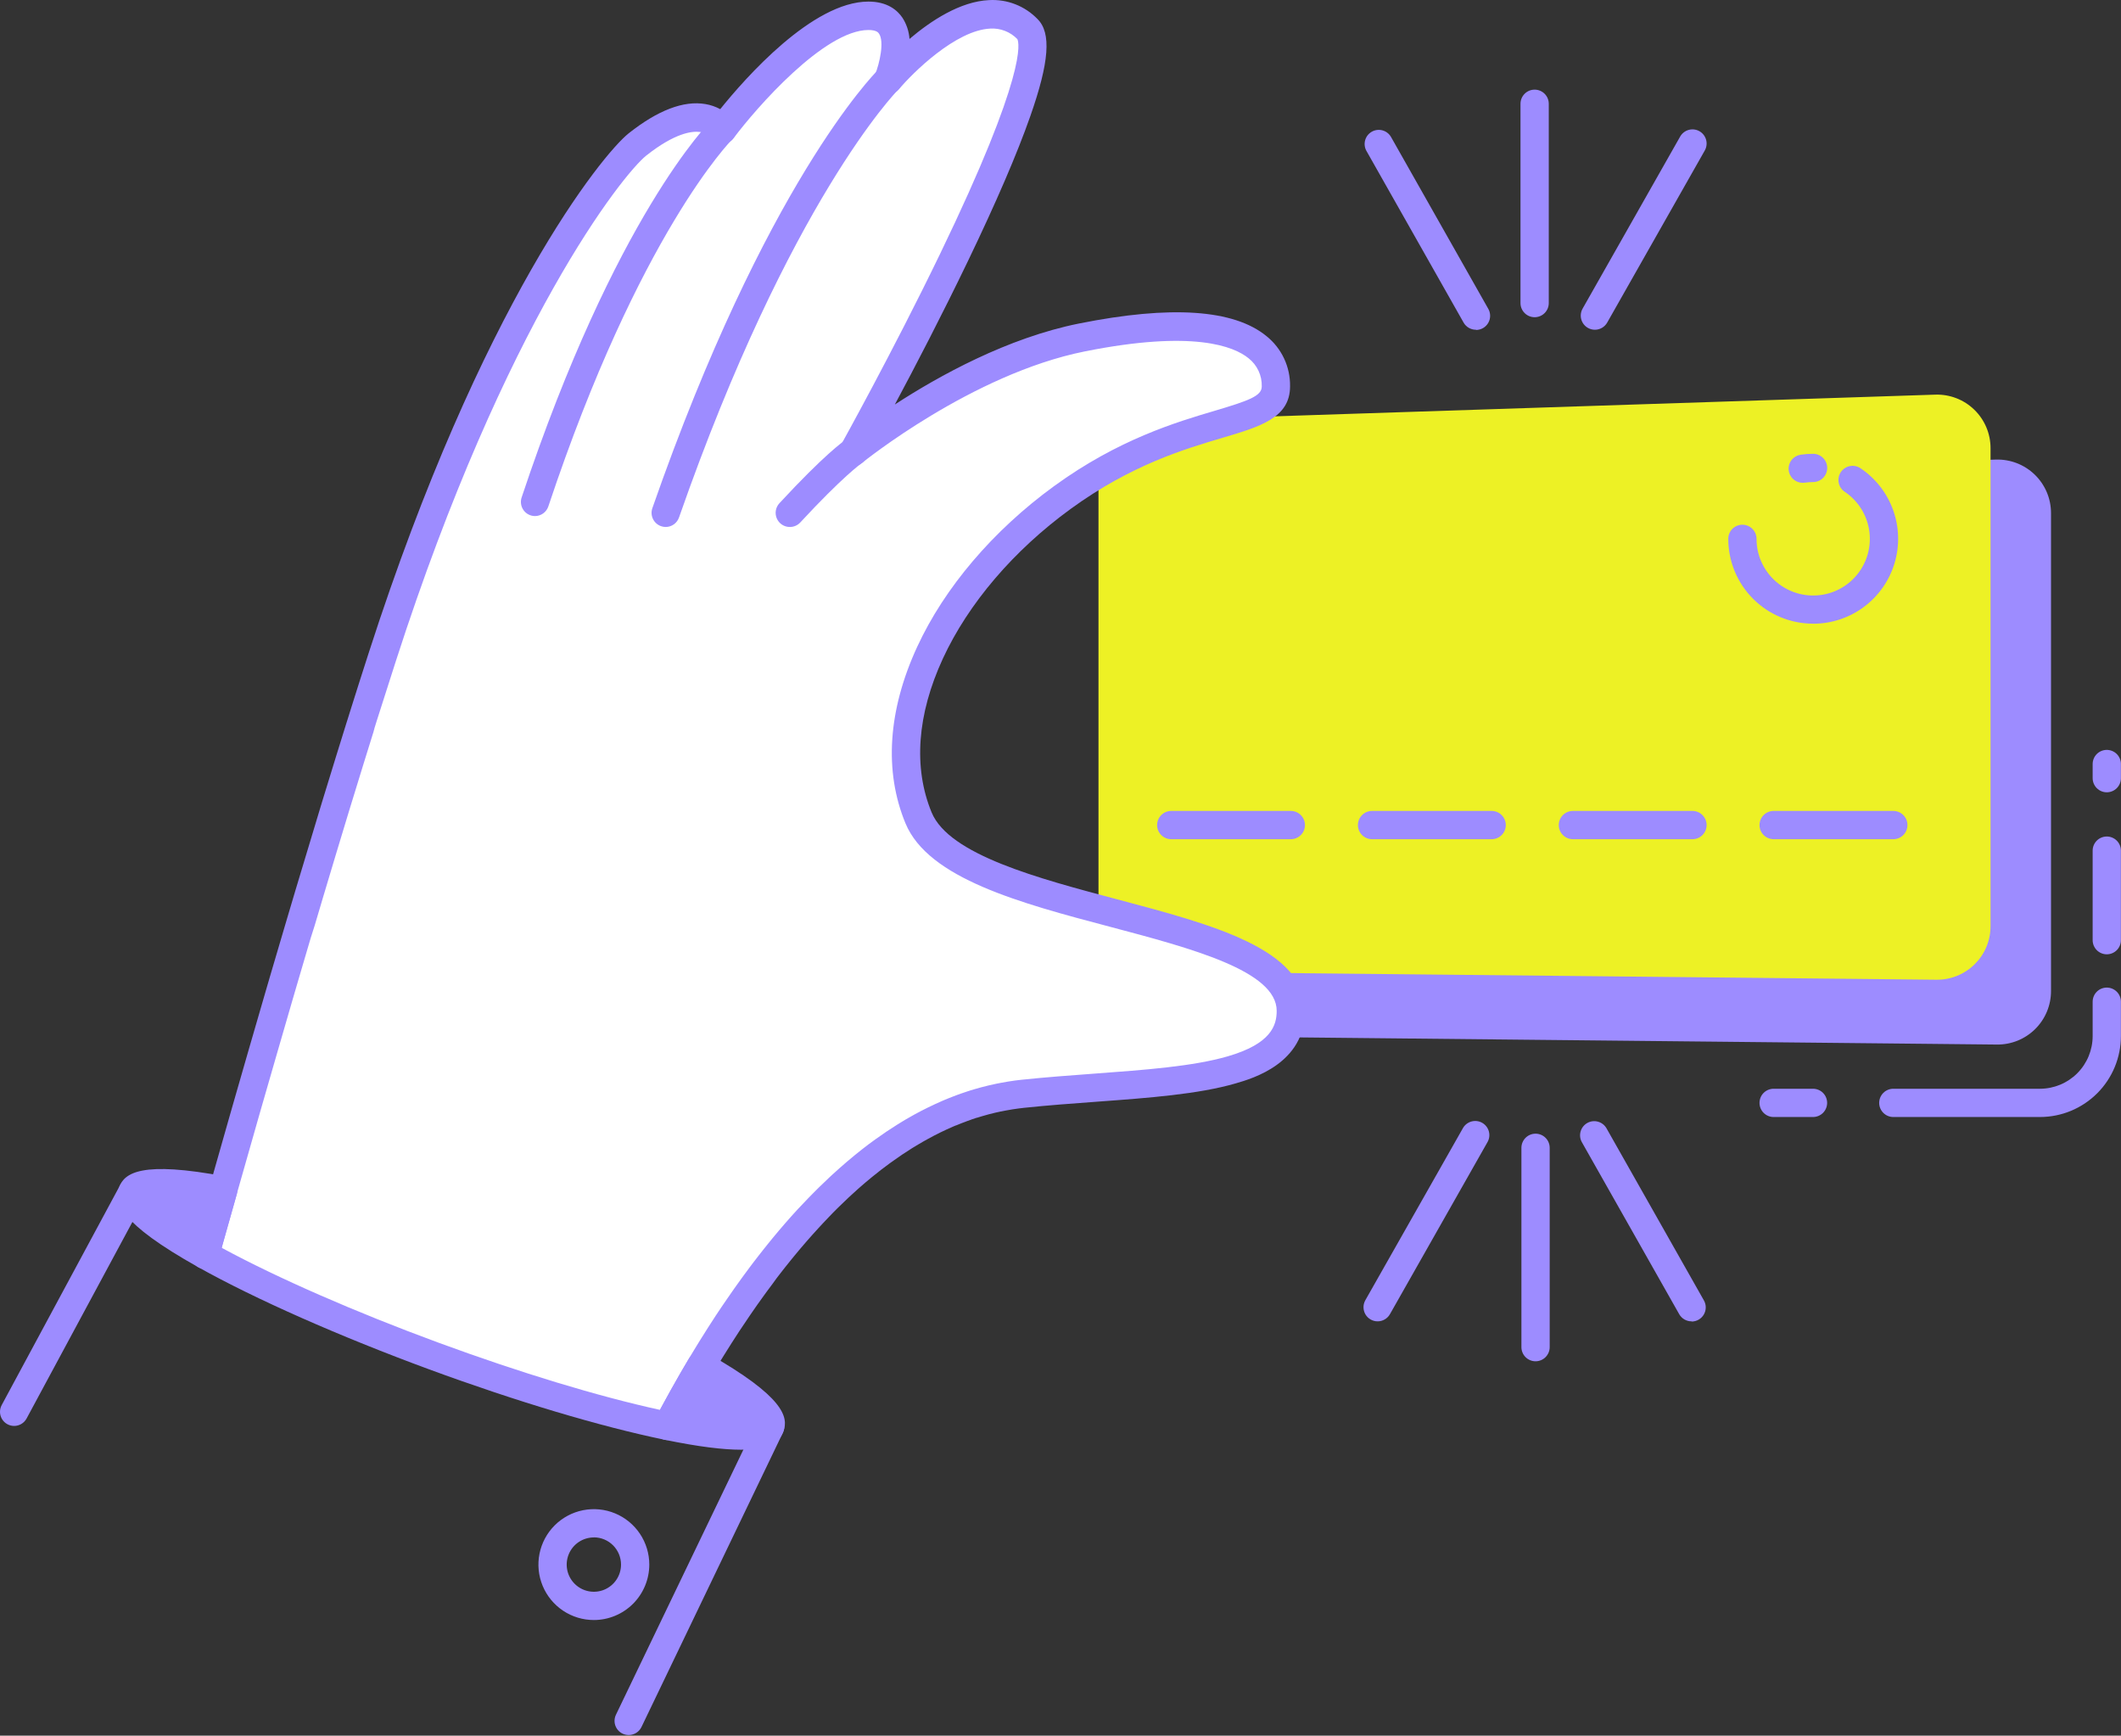 <svg width="1744" height="1427" viewBox="0 0 1744 1427" fill="none" xmlns="http://www.w3.org/2000/svg">
<rect x="0" y="0" width="1744" height="1427" fill="#333333" stroke="none"/>
<path d="M1641.94 858.8L996.41 852.19C984.82 852.07 973.75 847.38 965.6 839.14C957.45 830.91 952.88 819.79 952.88 808.2V442.934C952.88 431.503 957.32 420.519 965.28 412.31C973.24 404.101 984.08 399.313 995.5 398.961L1641.03 377.865C1646.92 377.673 1652.8 378.668 1658.3 380.79C1663.8 382.912 1668.82 386.119 1673.06 390.219C1677.29 394.319 1680.66 399.229 1682.97 404.658C1685.27 410.087 1686.45 415.922 1686.46 421.819V814.82C1686.46 820.65 1685.3 826.41 1683.06 831.78C1680.81 837.15 1677.53 842.02 1673.39 846.11C1669.25 850.2 1664.33 853.43 1658.94 855.61C1653.54 857.78 1647.76 858.87 1641.94 858.8Z" fill="#9D8CFF"/>
<path d="M1592.29 805.49L946.78 798.88C935.19 798.76 924.12 794.07 915.97 785.83C907.82 777.6 903.24 766.48 903.24 754.89V389.624C903.24 378.194 907.68 367.213 915.64 359.005C923.59 350.798 934.43 346.008 945.85 345.651L1591.33 324.459C1597.22 324.269 1603.09 325.266 1608.59 327.391C1614.09 329.515 1619.11 332.724 1623.34 336.826C1627.58 340.928 1630.95 345.84 1633.25 351.269C1635.55 356.699 1636.73 362.535 1636.73 368.431V761.51C1636.73 767.33 1635.58 773.08 1633.34 778.45C1631.1 783.82 1627.82 788.68 1623.69 792.77C1619.56 796.86 1614.65 800.09 1609.26 802.27C1603.88 804.46 1598.11 805.55 1592.29 805.49Z" fill="#EDF125"/>
<path d="M1061.38 689.976H963.05C959.97 689.976 957.02 688.752 954.84 686.572C952.66 684.392 951.43 681.436 951.43 678.353C951.43 675.271 952.66 672.314 954.84 670.135C957.02 667.955 959.97 666.73 963.05 666.73H1061.38C1064.47 666.73 1067.42 667.955 1069.6 670.135C1071.78 672.314 1073.01 675.271 1073.01 678.353C1073.01 681.436 1071.78 684.392 1069.6 686.572C1067.42 688.752 1064.47 689.976 1061.38 689.976ZM1226.52 689.976H1128.18C1125.09 689.976 1122.14 688.752 1119.96 686.572C1117.78 684.392 1116.55 681.436 1116.55 678.353C1116.55 675.271 1117.78 672.314 1119.96 670.135C1122.14 667.955 1125.09 666.73 1128.18 666.73H1226.52C1229.61 666.73 1232.56 667.955 1234.74 670.135C1236.92 672.314 1238.15 675.271 1238.15 678.353C1238.15 681.436 1236.92 684.392 1234.74 686.572C1232.56 688.752 1229.61 689.976 1226.52 689.976ZM1391.65 689.976H1293.32C1290.23 689.976 1287.28 688.752 1285.1 686.572C1282.92 684.392 1281.69 681.436 1281.69 678.353C1281.69 675.271 1282.92 672.314 1285.1 670.135C1287.28 667.955 1290.23 666.73 1293.32 666.73H1391.65C1394.73 666.73 1397.68 667.955 1399.86 670.135C1402.04 672.314 1403.27 675.271 1403.27 678.353C1403.27 681.436 1402.04 684.392 1399.86 686.572C1397.68 688.752 1394.73 689.976 1391.65 689.976ZM1556.79 689.976H1458.38C1455.3 689.976 1452.34 688.752 1450.16 686.572C1447.98 684.392 1446.76 681.436 1446.76 678.353C1446.76 675.271 1447.98 672.314 1450.16 670.135C1452.34 667.955 1455.3 666.73 1458.38 666.73H1556.79C1559.87 666.73 1562.83 667.955 1565.01 670.135C1567.19 672.314 1568.41 675.271 1568.41 678.353C1568.41 681.436 1567.19 684.392 1565.01 686.572C1562.83 688.752 1559.87 689.976 1556.79 689.976ZM1482.32 396.965C1479.38 396.972 1476.54 395.862 1474.39 393.86C1472.23 391.858 1470.92 389.113 1470.7 386.178C1470.49 383.243 1471.4 380.337 1473.25 378.046C1475.1 375.756 1477.74 374.251 1480.66 373.836C1484.02 373.348 1487.41 373.102 1490.81 373.1C1493.89 373.1 1496.85 374.324 1499.03 376.504C1501.21 378.684 1502.43 381.64 1502.43 384.723C1502.43 387.805 1501.21 390.762 1499.03 392.941C1496.85 395.121 1493.89 396.345 1490.81 396.345C1488.53 396.348 1486.26 396.516 1484.01 396.849C1483.45 396.926 1482.89 396.965 1482.32 396.965ZM1490.81 512.767C1472.31 512.767 1454.57 505.42 1441.5 492.342C1428.42 479.264 1421.07 461.526 1421.07 443.03C1421.07 439.948 1422.29 436.992 1424.47 434.812C1426.65 432.632 1429.61 431.408 1432.69 431.408C1435.78 431.408 1438.73 432.632 1440.91 434.812C1443.09 436.992 1444.32 439.948 1444.32 443.03C1444.29 450.217 1445.95 457.308 1449.16 463.738C1452.33 470.133 1456.93 475.713 1462.6 480.048C1468.28 484.382 1474.87 487.356 1481.87 488.738C1488.88 490.12 1496.1 489.874 1503 488.019C1509.89 486.164 1516.27 482.749 1521.63 478.039C1526.99 473.329 1531.21 467.449 1533.94 460.853C1536.67 454.258 1537.85 447.122 1537.38 439.999C1536.92 432.875 1534.82 425.954 1531.26 419.768C1527.69 413.583 1522.75 408.3 1516.82 404.327C1514.25 402.608 1512.47 399.939 1511.87 396.908C1511.27 393.876 1511.9 390.73 1513.62 388.161C1515.34 385.592 1518 383.811 1521.04 383.21C1524.07 382.609 1527.21 383.237 1529.78 384.955C1542.22 393.29 1551.66 405.404 1556.69 419.509C1561.72 433.613 1562.08 448.962 1557.73 463.29C1553.37 477.617 1544.52 490.165 1532.49 499.08C1520.46 507.996 1505.88 512.808 1490.9 512.806L1490.81 512.767Z" fill="#9D8CFF"/>
<path d="M1061.38 831.12C1061.38 894.44 945.97 888.2 840.86 899.32L836.211 899.88C832.466 900.37 828.747 900.96 825.053 901.65C823.872 901.86 822.709 902.11 821.547 902.34L820.172 902.63C818.564 902.96 816.976 903.33 815.387 903.72C811.732 904.6 808.091 905.57 804.462 906.63L801.479 907.56L800.006 908L799.115 908.31C797.933 908.68 796.771 909.07 795.59 909.47L794.699 909.78L790.921 911.12L786.834 912.67L784.625 913.54L781.642 914.78L779.124 915.85C771.724 919.02 764.46 922.58 757.331 926.52L753.67 928.55C751.733 929.72 749.641 930.88 747.665 932.1C746.367 932.85 745.089 933.65 743.791 934.46C738.057 938.03 732.413 941.82 726.86 945.83L724.652 947.44C722.211 949.2 719.79 951.02 717.388 952.9L715.818 954.1C707.76 960.42 699.876 967.14 692.166 974.27L690.229 976.09C687.188 978.94 684.146 981.9 681.144 984.81C679.691 986.24 678.219 987.69 676.785 989.17C675.352 990.64 674.093 991.9 672.775 993.27C671.458 994.65 669.695 996.49 668.165 998.1L664.484 1001.97C657.511 1009.55 650.692 1017.47 644.048 1025.49C642.808 1027 641.568 1028.53 640.348 1030.06C639.127 1031.59 637.888 1033.12 636.648 1034.67C635.408 1036.22 634.207 1037.75 633.006 1039.32C631.805 1040.89 630.759 1042.21 629.635 1043.68L629.17 1044.28L625.916 1048.6C624.405 1050.53 622.914 1052.61 621.441 1054.62C620.55 1055.84 619.64 1057.08 618.768 1058.3C614.894 1063.57 611.142 1068.89 607.513 1074.26C604.433 1078.72 601.431 1083.2 598.467 1087.71C594.076 1094.4 589.776 1101.13 585.566 1107.91C584.558 1109.54 583.532 1111.17 582.563 1112.79C581.594 1114.42 580.51 1116.17 579.502 1117.85C578.495 1119.54 577.449 1121.22 576.461 1122.91C575.221 1124.96 574.02 1127.01 572.819 1129.09C571.618 1131.16 570.495 1132.96 569.352 1135.01C562.184 1147.46 555.346 1159.87 548.838 1172.25C498.588 1161.9 430.517 1141.89 357.061 1114.87C280.777 1086.84 213.83 1056.75 168.714 1031.57C169.14 1030.1 169.547 1028.63 169.973 1027.13L171.91 1020.35C172.666 1017.6 173.44 1014.87 174.215 1012.08C174.855 1009.89 175.455 1007.72 176.152 1005.52C176.966 1002.61 177.799 999.7 178.632 996.74C179.659 993.06 180.724 989.38 181.77 985.68C182.409 983.36 183.068 981.03 183.707 978.69C189.092 959.64 194.652 940.12 200.328 920.26C201.18 917.3 202.013 914.35 202.866 911.37C211.389 881.6 220.203 851.11 229.152 820.42L233.22 806.49C236.01 796.94 238.819 787.43 241.628 777.88C242.325 775.54 243.042 773.16 243.739 770.79C244.01 769.86 244.262 768.86 244.533 768.04C246.354 761.87 248.182 755.7 250.015 749.54C251.41 744.82 252.824 740.09 254.219 735.38C261.251 711.847 268.283 688.427 275.295 665.413C276.012 663.128 276.709 660.803 277.406 658.517C280.893 647.049 284.387 635.691 287.886 624.443C289.281 619.949 290.656 615.455 292.051 610.999L292.38 609.953C293.672 605.859 294.963 601.779 296.255 597.711C296.468 596.994 296.7 596.277 296.933 595.56C297.669 593.178 298.424 590.776 299.18 588.412C304.345 571.818 309.511 555.617 314.677 539.81C407.659 251.351 506.453 133.012 524.43 118.638C576.229 77.552 594.302 106.221 594.302 106.221C594.302 106.221 664.174 12.851 714.404 12.851C752.043 12.851 730.521 65.735 730.521 65.735C730.521 65.735 801.711 -19.363 845.2 23.932C877.45 56.049 701.852 371.357 701.852 371.357C701.852 371.357 793.304 296.699 889.97 277.347C1010.84 253.133 1049.43 281.803 1049.43 317.64C1049.43 353.477 972.16 337.437 873.52 409.092C774.882 480.746 721.223 590.059 755.355 672.542C789.488 755.03 1061.38 749.72 1061.38 831.12Z" fill="white"/>
<path d="M548.8 1183.96C548.013 1183.96 547.228 1183.89 546.456 1183.73C493.475 1172.81 424.746 1152.27 352.936 1125.87C279.325 1098.75 210.014 1068.16 162.923 1041.8C160.635 1040.52 158.848 1038.5 157.853 1036.07C156.857 1033.64 156.712 1030.95 157.441 1028.43L158.138 1025.93L158.68 1024L159.726 1020.28L160.598 1017.2C161.334 1014.52 162.109 1011.75 162.903 1008.94C163.407 1007.16 163.93 1005.3 164.472 1003.42L164.763 1002.38C165.557 999.49 166.41 996.57 167.262 993.56L167.824 991.63C168.657 988.62 169.509 985.62 170.381 982.58C171.001 980.33 171.659 977.99 172.318 975.63C177.703 956.58 183.263 937.06 188.938 917.18L191.476 908.31C200.232 877.72 209.085 847.12 217.782 817.27C219.074 812.64 220.423 808.01 221.831 803.38C224.136 795.49 226.441 787.67 228.766 779.84L233.202 764.79C234.209 761.36 235.236 757.87 236.282 754.39L238.665 746.35C239.459 743.62 240.272 740.9 241.086 738.19L242.868 732.19C250.171 707.74 257.261 684.165 263.964 662.14L266.075 655.243C269.588 643.737 273.087 632.353 276.574 621.092L284.885 594.34C285.156 593.507 285.369 592.81 285.601 592.112C286.337 589.73 287.074 587.347 287.829 584.984C292.924 568.75 298.135 552.362 303.326 536.323C395.902 249.298 495.354 126.735 516.934 109.611C540.916 90.608 562.166 82.491 580.065 85.571C584.315 86.282 588.419 87.689 592.211 89.736C612.725 64.263 668.05 1.306 714.076 1.306C729.805 1.306 737.961 8.531 742.029 14.575C745.409 19.802 747.408 25.8 747.84 32.009C765.41 17.094 789.488 1.17 813.257 0.086C820.638 -0.341 828.024 0.833 834.908 3.528C841.793 6.223 848.013 10.375 853.143 15.699C864.552 27.05 862.828 50.955 847.138 95.606C836.425 126.174 819.185 166.253 795.842 214.739C774.689 258.693 752.237 301.91 735.791 332.575C772.267 308.845 828.502 277.735 887.37 265.957C962.73 250.867 1014.54 254.334 1041.37 276.36C1047.54 281.303 1052.49 287.595 1055.85 294.751C1059.21 301.906 1060.88 309.737 1060.75 317.64C1060.75 343.481 1036.38 350.707 1005.52 359.869C973.69 369.303 930.1 382.243 880.36 418.409C833.481 452.503 796.152 496.244 775.251 541.534C754.039 587.502 750.862 631.204 766.03 667.951C780.423 702.819 853.763 722.19 918.48 739.37C997.9 760.45 1073.03 780.34 1073.03 831.04C1073.03 874.2 1030.12 886.65 1016.04 890.74C985.24 899.67 944.52 902.67 901.4 905.83C881.89 907.26 861.724 908.74 842.101 910.81C840.655 910.96 839.202 911.14 837.742 911.33C834.217 911.78 830.717 912.34 827.243 913C826.139 913.19 825.016 913.42 823.873 913.66L822.904 913.87H822.536C821.064 914.18 819.611 914.51 818.139 914.88C814.729 915.67 811.262 916.6 807.775 917.63C806.865 917.88 806.012 918.13 805.16 918.42L804.811 918.54L803.823 918.83L803.494 918.95H803.165C802.952 919.04 802.777 919.08 802.564 919.16C801.557 919.47 800.569 919.8 799.6 920.15C799.349 920.15 799.116 920.32 798.864 920.38H799.019L798.535 920.55C797.334 920.98 796.133 921.39 794.951 921.83C793.77 922.28 792.414 922.78 791.077 923.3L788.965 924.14C788.016 924.51 787.028 924.89 786.195 925.28H785.982L783.832 926.19C776.762 929.23 769.768 932.66 762.95 936.42L759.463 938.36C757.526 939.48 755.589 940.58 753.652 941.75C752.334 942.52 751.133 943.28 749.913 944.03C744.334 947.52 738.852 951.2 733.602 955L731.549 956.47C729.05 958.4 726.706 960.07 724.459 961.79L724.304 961.93L723.142 962.82L722.948 962.98C715.199 969.02 707.451 975.59 699.974 982.54L699.819 982.68L698.695 983.72L697.959 984.38C694.976 987.17 691.993 990.04 689.184 992.81L684.98 997.01C683.585 998.41 682.307 999.72 681.106 1001.06C679.905 1002.4 678.084 1004.22 676.592 1005.81C675.391 1007.08 674.19 1008.36 673.009 1009.68C666.326 1016.95 659.584 1024.69 652.998 1032.71C651.778 1034.19 650.615 1035.64 649.434 1037.09L649.298 1037.27C648.388 1038.37 647.497 1039.49 646.606 1040.62L645.501 1041.99L642.15 1046.29L639.981 1049.08L638.799 1050.63L638.586 1050.9L635.099 1055.71C633.646 1057.64 632.193 1059.58 630.76 1061.52C629.849 1062.76 628.978 1063.94 628.145 1065.12C624.522 1070.1 620.784 1075.39 617.026 1080.89C614.1 1085.13 611.098 1089.61 608.076 1094.18C603.853 1100.63 599.553 1107.35 595.368 1114.11C594.361 1115.72 593.431 1117.29 592.424 1118.88C591.417 1120.47 590.371 1122.23 589.402 1123.87C588.433 1125.52 587.368 1127.25 586.361 1128.93C585.16 1130.87 583.959 1132.96 582.796 1134.97L579.31 1140.92C572.51 1152.74 565.75 1165.14 559.028 1177.73C558.05 1179.6 556.581 1181.17 554.779 1182.27C552.977 1183.36 550.91 1183.95 548.8 1183.96ZM182.294 1025.91C228.049 1050.69 292.478 1078.89 360.956 1104.06C427.923 1128.66 492.003 1148.09 542.64 1159.15C548.102 1148.98 553.681 1138.98 559.241 1129.32L562.766 1123.27C563.948 1121.34 565.188 1119.13 566.447 1117.04L569.508 1111.92L572.626 1106.79C573.614 1105.18 574.564 1103.52 575.668 1101.85C579.949 1094.95 584.346 1088.08 588.705 1081.41C591.823 1076.71 594.903 1072.13 597.887 1067.85C601.761 1062.16 605.635 1056.7 609.316 1051.62L612.066 1047.86C613.519 1045.92 615.05 1043.81 616.58 1041.76L619.854 1037.42C619.854 1037.3 620.028 1037.21 620.106 1037.11L620.474 1036.63L621.558 1035.23L623.825 1032.29C624.929 1030.87 626.072 1029.4 627.234 1027.95L628.416 1026.46C629.384 1025.24 630.353 1024.03 631.322 1022.83L635.06 1018.22C641.898 1009.91 648.911 1001.84 655.884 994.26C657.144 992.89 658.422 991.53 659.759 990.19C661.308 988.55 662.877 986.88 664.447 985.25C666.016 983.63 667.197 982.41 668.611 981.01C670.025 979.62 671.498 978.09 673.009 976.59C675.972 973.67 679.111 970.67 682.346 967.65L683.062 966.99L684.457 965.71C692.438 958.37 700.593 951.41 708.749 945.02L708.923 944.88L710.415 943.72C712.836 941.78 715.354 939.96 717.911 938.1C718.609 937.56 719.442 936.96 720.294 936.38C725.815 932.37 731.743 928.4 737.728 924.66C739.046 923.83 740.401 922.99 741.758 922.18C743.695 920.96 745.864 919.74 747.976 918.54C749.274 917.78 750.571 917.05 751.85 916.35C759.211 912.28 766.882 908.6 774.534 905.23L777.11 904.13C778.176 903.68 779.241 903.24 780.345 902.81C781.139 902.48 781.953 902.15 782.767 901.86C784.026 901.36 785.421 900.83 786.815 900.31C788.21 899.79 789.45 899.36 790.69 898.92C791.088 898.76 791.496 898.62 791.91 898.51C793.053 898.08 794.234 897.7 795.416 897.33L796.365 897.02L797.954 896.51L801.189 895.53C805.063 894.38 808.937 893.36 812.695 892.46C814.303 892.08 815.969 891.69 817.635 891.36C818.177 891.23 818.7 891.11 819.243 891.01C820.424 890.76 821.664 890.51 822.865 890.3C826.74 889.54 830.788 888.92 834.721 888.36C836.328 888.14 837.956 887.95 839.621 887.78C859.613 885.67 879.97 884.17 899.67 882.72C941.53 879.64 981.03 876.75 1009.53 868.48C1045.19 858.14 1049.76 843.07 1049.76 831.12C1049.76 798.3 980.02 779.8 912.52 761.92C839.157 742.55 763.357 722.37 744.528 676.901C726.803 634.012 730.135 583.918 754.116 531.887C776.665 483.032 816.647 436.096 866.683 399.697C919.64 361.167 967.41 347.026 998.89 337.708C1026.9 329.398 1037.48 325.543 1037.48 317.775C1037.62 313.32 1036.71 308.895 1034.82 304.857C1032.93 300.819 1030.12 297.282 1026.61 294.53C1014.7 284.844 981.34 271.032 891.92 288.931C799.31 307.489 709.833 379.841 708.865 380.558C706.765 382.226 704.154 383.116 701.473 383.079C698.792 383.041 696.206 382.078 694.154 380.352C692.102 378.626 690.71 376.243 690.214 373.608C689.717 370.974 690.147 368.248 691.431 365.894C691.838 365.138 734.048 289.241 772.694 209.335C845.142 59.614 837.936 34.993 836.522 32.164C833.663 29.203 830.197 26.895 826.361 25.401C822.526 23.906 818.412 23.259 814.303 23.505C785.905 24.784 750.378 59.962 739.142 73.387C737.36 75.496 734.884 76.902 732.159 77.352C729.434 77.802 726.637 77.267 724.271 75.842C721.905 74.418 720.123 72.197 719.245 69.578C718.367 66.959 718.451 64.114 719.48 61.551C723.355 51.768 727.229 34.218 722.774 27.67C722.27 26.915 720.836 24.668 714.115 24.668C677.793 24.668 621.868 88.709 603.369 113.388C602.265 114.991 600.772 116.286 599.031 117.154C597.289 118.021 595.356 118.432 593.412 118.348C591.549 118.271 589.737 117.72 588.147 116.747C586.557 115.774 585.242 114.412 584.327 112.788C582.02 110.308 578.869 108.781 575.493 108.507C569.236 107.674 555.192 109.088 531.424 127.878C512.265 143.065 415.389 264.814 325.506 543.49C320.354 559.452 315.162 575.782 310.009 591.919C309.247 594.308 308.511 596.671 307.801 599.008V599.299C307.607 599.861 307.433 600.423 307.258 601.004V601.217L298.948 627.93C295.461 639.165 291.975 650.504 288.488 661.946L286.376 668.842C279.674 690.848 272.603 714.36 265.32 738.75L263.537 744.78C262.724 747.47 261.93 750.16 261.135 752.87L258.733 760.95L255.421 771.39L251.004 786.39C248.705 794.21 246.407 802.03 244.108 809.85C242.771 814.46 241.396 819.12 240.04 823.77C231.342 853.55 222.606 884.14 213.772 914.64L211.235 923.54C205.559 943.39 199.999 962.9 194.614 981.92C193.956 984.25 193.316 986.57 192.677 988.88C191.786 991.94 190.953 994.92 190.12 997.86L189.539 999.96C188.687 1002.94 187.873 1005.77 187.059 1008.69L186.749 1009.82C186.226 1011.64 185.703 1013.46 185.2 1015.28C184.406 1018.09 183.65 1020.8 182.895 1023.51L182.294 1025.91Z" fill="#9D8CFF"/>
<path d="M439.931 424.299C438.089 424.298 436.274 423.86 434.634 423.02C432.995 422.18 431.579 420.963 430.502 419.469C429.426 417.974 428.72 416.245 428.443 414.424C428.166 412.603 428.325 410.742 428.909 408.995C505.948 177.856 582.659 101.146 585.816 97.988C588.021 95.833 590.99 94.642 594.073 94.676C597.155 94.711 600.098 95.968 602.253 98.172C604.408 100.376 605.6 103.346 605.565 106.429C605.531 109.511 604.273 112.454 602.069 114.609C600.965 115.713 525.63 192.094 450.876 416.356C450.108 418.656 448.64 420.659 446.677 422.083C444.715 423.507 442.356 424.282 439.931 424.299ZM547.424 433.267C546.104 433.272 544.793 433.049 543.549 432.609C540.639 431.594 538.251 429.464 536.911 426.689C535.57 423.914 535.387 420.719 536.401 417.809C629.384 151.376 718.201 61.376 721.94 57.502C723.019 56.413 724.304 55.547 725.719 54.957C727.135 54.366 728.653 54.061 730.187 54.06C731.721 54.058 733.239 54.361 734.656 54.949C736.072 55.537 737.358 56.4 738.439 57.488C739.521 58.576 740.376 59.867 740.956 61.287C741.536 62.706 741.83 64.227 741.819 65.761C741.809 67.294 741.495 68.811 740.896 70.223C740.297 71.635 739.424 72.914 738.328 73.987C737.243 75.072 649.22 165.245 558.349 425.383C557.573 427.669 556.103 429.657 554.145 431.07C552.187 432.483 549.838 433.251 547.424 433.267ZM649.396 433.267C647.134 433.267 644.921 432.608 643.029 431.369C641.137 430.131 639.647 428.367 638.742 426.294C637.837 424.221 637.557 421.93 637.935 419.7C638.314 417.47 639.334 415.399 640.872 413.741C677.891 373.72 693.407 362.891 695.112 361.787C696.384 360.935 697.811 360.341 699.313 360.041C700.814 359.74 702.36 359.738 703.862 360.035C705.364 360.332 706.792 360.922 708.066 361.771C709.341 362.62 710.435 363.711 711.287 364.983C712.139 366.255 712.733 367.682 713.033 369.184C713.334 370.685 713.336 372.231 713.039 373.733C712.742 375.235 712.152 376.664 711.303 377.938C710.454 379.212 709.363 380.306 708.091 381.158C707.742 381.41 692.923 391.871 657.997 429.587C656.896 430.762 655.563 431.697 654.083 432.33C652.602 432.964 651.006 433.283 649.396 433.267ZM1261.86 260.804C1258.77 260.804 1255.82 259.58 1253.64 257.4C1251.46 255.22 1250.23 252.264 1250.23 249.181V85.319C1250.23 82.237 1251.46 79.28 1253.64 77.101C1255.82 74.921 1258.77 73.697 1261.86 73.697C1264.94 73.697 1267.9 74.921 1270.08 77.101C1272.26 79.28 1273.48 82.237 1273.48 85.319V249.181C1273.48 252.264 1272.26 255.22 1270.08 257.4C1267.9 259.58 1264.94 260.804 1261.86 260.804ZM1311.45 271.11C1309.4 271.118 1307.39 270.587 1305.62 269.57C1303.85 268.553 1302.37 267.087 1301.35 265.319C1300.32 263.55 1299.78 261.543 1299.78 259.499C1299.78 257.455 1300.31 255.446 1301.34 253.676L1381.53 112.265C1383.05 109.583 1385.58 107.615 1388.55 106.794C1391.52 105.973 1394.7 106.366 1397.38 107.887C1400.06 109.408 1402.03 111.932 1402.85 114.903C1403.67 117.875 1403.28 121.051 1401.76 123.733L1321.56 265.144C1320.56 266.946 1319.09 268.449 1317.31 269.497C1315.53 270.546 1313.51 271.103 1311.45 271.11ZM1213.62 271.11C1211.57 271.121 1209.55 270.59 1207.77 269.569C1205.99 268.548 1204.52 267.075 1203.49 265.298L1123.45 123.888C1122.01 121.212 1121.68 118.081 1122.53 115.165C1123.37 112.25 1125.33 109.78 1127.97 108.285C1130.61 106.789 1133.73 106.387 1136.67 107.163C1139.6 107.939 1142.11 109.833 1143.67 112.439L1223.71 253.85C1224.74 255.619 1225.27 257.625 1225.27 259.668C1225.27 261.71 1224.73 263.717 1223.71 265.484C1222.68 267.252 1221.21 268.719 1219.44 269.737C1217.67 270.755 1215.66 271.289 1213.62 271.284V271.11ZM1262.61 1119.21C1259.53 1119.21 1256.58 1117.98 1254.4 1115.8C1252.22 1113.62 1250.99 1110.67 1250.99 1107.58V943.7C1250.99 940.62 1252.22 937.66 1254.4 935.48C1256.58 933.3 1259.53 932.08 1262.61 932.08C1265.7 932.08 1268.65 933.3 1270.83 935.48C1273.01 937.66 1274.24 940.62 1274.24 943.7V1107.58C1274.24 1110.67 1273.01 1113.62 1270.83 1115.8C1268.65 1117.98 1265.7 1119.21 1262.61 1119.21ZM1132.79 1086.37C1130.74 1086.38 1128.74 1085.84 1126.97 1084.82C1125.19 1083.81 1123.72 1082.34 1122.7 1080.57C1121.68 1078.8 1121.14 1076.8 1121.14 1074.76C1121.14 1072.71 1121.67 1070.71 1122.69 1068.94L1202.89 927.53C1204.41 924.84 1206.94 922.88 1209.91 922.06C1212.88 921.24 1216.06 921.63 1218.74 923.15C1221.42 924.67 1223.39 927.19 1224.21 930.17C1225.03 933.14 1224.64 936.31 1223.11 938.99L1142.92 1080.41C1141.91 1082.21 1140.44 1083.72 1138.66 1084.76C1136.88 1085.81 1134.85 1086.37 1132.79 1086.37ZM1390.91 1086.37C1388.86 1086.38 1386.84 1085.85 1385.06 1084.83C1383.28 1083.81 1381.8 1082.34 1380.78 1080.56L1300.74 939.15C1299.21 936.47 1298.82 933.29 1299.64 930.32C1300.46 927.35 1302.43 924.82 1305.11 923.3C1307.8 921.78 1310.97 921.39 1313.94 922.21C1316.91 923.03 1319.44 925 1320.96 927.68L1401 1069.09C1402.02 1070.86 1402.56 1072.87 1402.56 1074.91C1402.56 1076.95 1402.02 1078.96 1400.99 1080.73C1399.97 1082.49 1398.5 1083.96 1396.73 1084.98C1394.96 1086 1392.95 1086.53 1390.91 1086.53V1086.37ZM1490.81 918.38H1458.38C1455.3 918.38 1452.34 917.16 1450.16 914.98C1447.98 912.8 1446.76 909.84 1446.76 906.76C1446.76 903.68 1447.98 900.72 1450.16 898.54C1452.34 896.36 1455.3 895.14 1458.38 895.14H1490.75C1493.83 895.14 1496.79 896.36 1498.97 898.54C1501.15 900.72 1502.37 903.68 1502.37 906.76C1502.37 909.84 1501.15 912.8 1498.97 914.98C1496.79 917.16 1493.83 918.38 1490.75 918.38H1490.81ZM1677.41 918.38H1556.78C1553.7 918.38 1550.75 917.16 1548.57 914.98C1546.39 912.8 1545.16 909.84 1545.16 906.76C1545.16 903.68 1546.39 900.72 1548.57 898.54C1550.75 896.36 1553.7 895.14 1556.78 895.14H1677.41C1688.88 895.12 1699.88 890.56 1707.99 882.45C1716.11 874.33 1720.67 863.34 1720.69 851.86V823.58C1720.69 820.5 1721.91 817.54 1724.09 815.36C1726.27 813.18 1729.23 811.96 1732.31 811.96C1735.39 811.96 1738.35 813.18 1740.53 815.36C1742.71 817.54 1743.93 820.5 1743.93 823.58V851.86C1743.91 869.5 1736.9 886.41 1724.43 898.88C1711.95 911.35 1695.05 918.36 1677.41 918.38ZM1732.31 784.61C1729.23 784.61 1726.27 783.38 1724.09 781.2C1721.91 779.02 1720.69 776.06 1720.69 772.98V699.371C1720.69 696.289 1721.91 693.332 1724.09 691.153C1726.27 688.973 1729.23 687.749 1732.31 687.749C1735.39 687.749 1738.35 688.973 1740.53 691.153C1742.71 693.332 1743.93 696.289 1743.93 699.371V772.98C1743.93 776.06 1742.71 779.02 1740.53 781.2C1738.35 783.38 1735.39 784.61 1732.31 784.61ZM1732.31 651.408C1729.23 651.408 1726.27 650.183 1724.09 648.004C1721.91 645.824 1720.69 642.868 1720.69 639.785V628.162C1720.69 625.08 1721.91 622.123 1724.09 619.944C1726.27 617.764 1729.23 616.54 1732.31 616.54C1735.39 616.54 1738.35 617.764 1740.53 619.944C1742.71 622.123 1743.93 625.08 1743.93 628.162V639.785C1743.93 642.868 1742.71 645.824 1740.53 648.004C1738.35 650.183 1735.39 651.408 1732.31 651.408ZM183.515 978.76C178.381 996.88 173.403 1014.54 168.599 1031.65C128.093 1009 105.177 990.19 108.858 980.14C112.422 970.41 140.375 970.59 183.515 978.76ZM633.297 1172.92C629.422 1183.38 597.498 1182.4 548.799 1172.36C557.419 1156.01 566.62 1139.43 576.422 1123.02C615.146 1144.93 636.9 1163.1 633.297 1172.92Z" fill="#9D8CFF"/>
<path d="M168.598 1043.27C166.617 1043.28 164.668 1042.77 162.942 1041.8C97.796 1005.38 93.534 988.18 97.951 976.13C102.271 964.39 116.063 954.14 185.683 967.35C187.267 967.66 188.771 968.28 190.099 969.2C191.427 970.11 192.551 971.29 193.398 972.67C194.245 974.04 194.798 975.57 195.02 977.17C195.243 978.76 195.131 980.39 194.691 981.94C189.525 1000.02 184.56 1017.64 179.795 1034.79C179.11 1037.23 177.645 1039.38 175.623 1040.91C173.602 1042.44 171.134 1043.27 168.598 1043.27ZM122.242 985.02C125.962 989.55 135.802 998.79 161.45 1014.08C163.871 1005.5 166.332 996.76 168.83 987.93C140.839 983.39 127.86 984.05 122.242 985.02ZM609.199 1191.91C594.941 1191.91 574.873 1189.58 546.455 1183.73C544.687 1183.37 543.028 1182.6 541.61 1181.49C540.191 1180.37 539.051 1178.94 538.28 1177.31C537.51 1175.68 537.13 1173.89 537.17 1172.09C537.21 1170.28 537.67 1168.51 538.513 1166.92C547.637 1149.64 557.032 1132.86 566.427 1117.06C567.982 1114.44 570.5 1112.54 573.441 1111.76C576.382 1110.98 579.511 1111.39 582.156 1112.89C644.571 1148.24 648.542 1165.19 644.144 1176.82C641.316 1184.8 634.13 1191.91 609.199 1191.91ZM566.504 1163.93C599.261 1169.75 613.867 1169.11 619.93 1168.02C616.211 1163.49 606.37 1154.23 580.587 1138.87C575.86 1147.02 571.166 1155.37 566.504 1163.91V1163.93Z" fill="#9D8CFF"/>
<path d="M11.613 1172.36C9.603 1172.36 7.629 1171.84 5.882 1170.84C4.135 1169.85 2.675 1168.42 1.644 1166.7C0.614 1164.97 0.049 1163.01 0.003 1161C-0.043 1158.99 0.433 1157.01 1.384 1155.24L98.629 974.64C100.09 971.92 102.571 969.9 105.524 969.01C108.478 968.13 111.662 968.45 114.377 969.91C117.093 971.37 119.116 973.85 120.002 976.81C120.889 979.76 120.566 982.95 119.104 985.66L21.86 1166.26C20.862 1168.11 19.383 1169.65 17.579 1170.72C15.774 1171.8 13.713 1172.36 11.613 1172.36ZM516.935 1426.49C514.968 1426.49 513.034 1426 511.312 1425.05C509.591 1424.1 508.138 1422.72 507.091 1421.06C506.044 1419.4 505.437 1417.49 505.325 1415.53C505.214 1413.57 505.602 1411.61 506.455 1409.83L622.78 1167.87C624.115 1165.09 626.5 1162.95 629.41 1161.93C632.32 1160.91 635.516 1161.09 638.296 1162.42C641.075 1163.76 643.21 1166.14 644.231 1169.05C645.252 1171.96 645.075 1175.16 643.739 1177.94L527.453 1419.91C526.501 1421.89 525.008 1423.56 523.146 1424.72C521.285 1425.89 519.131 1426.5 516.935 1426.49ZM488.303 1331.94C479.288 1331.94 470.476 1329.27 462.98 1324.26C455.484 1319.25 449.642 1312.13 446.192 1303.8C442.742 1295.48 441.84 1286.31 443.598 1277.47C445.357 1268.63 449.698 1260.51 456.073 1254.13C462.448 1247.76 470.569 1243.42 479.411 1241.66C488.253 1239.9 497.418 1240.8 505.746 1244.25C514.075 1247.7 521.194 1253.54 526.202 1261.04C531.211 1268.53 533.884 1277.35 533.884 1286.36C533.869 1298.45 529.062 1310.03 520.517 1318.58C511.972 1327.12 500.387 1331.93 488.303 1331.94ZM488.303 1264.03C483.886 1264.03 479.568 1265.34 475.895 1267.79C472.222 1270.24 469.359 1273.73 467.668 1277.81C465.978 1281.9 465.536 1286.39 466.397 1290.72C467.259 1295.05 469.386 1299.03 472.51 1302.15C475.634 1305.28 479.613 1307.41 483.946 1308.27C488.279 1309.13 492.77 1308.69 496.851 1307C500.932 1305.31 504.42 1302.44 506.874 1298.77C509.329 1295.1 510.639 1290.78 510.639 1286.36C510.644 1280.43 508.294 1274.74 504.106 1270.54C499.918 1266.34 494.234 1263.98 488.303 1263.97V1264.03Z" fill="#9D8CFF"/>
</svg>

